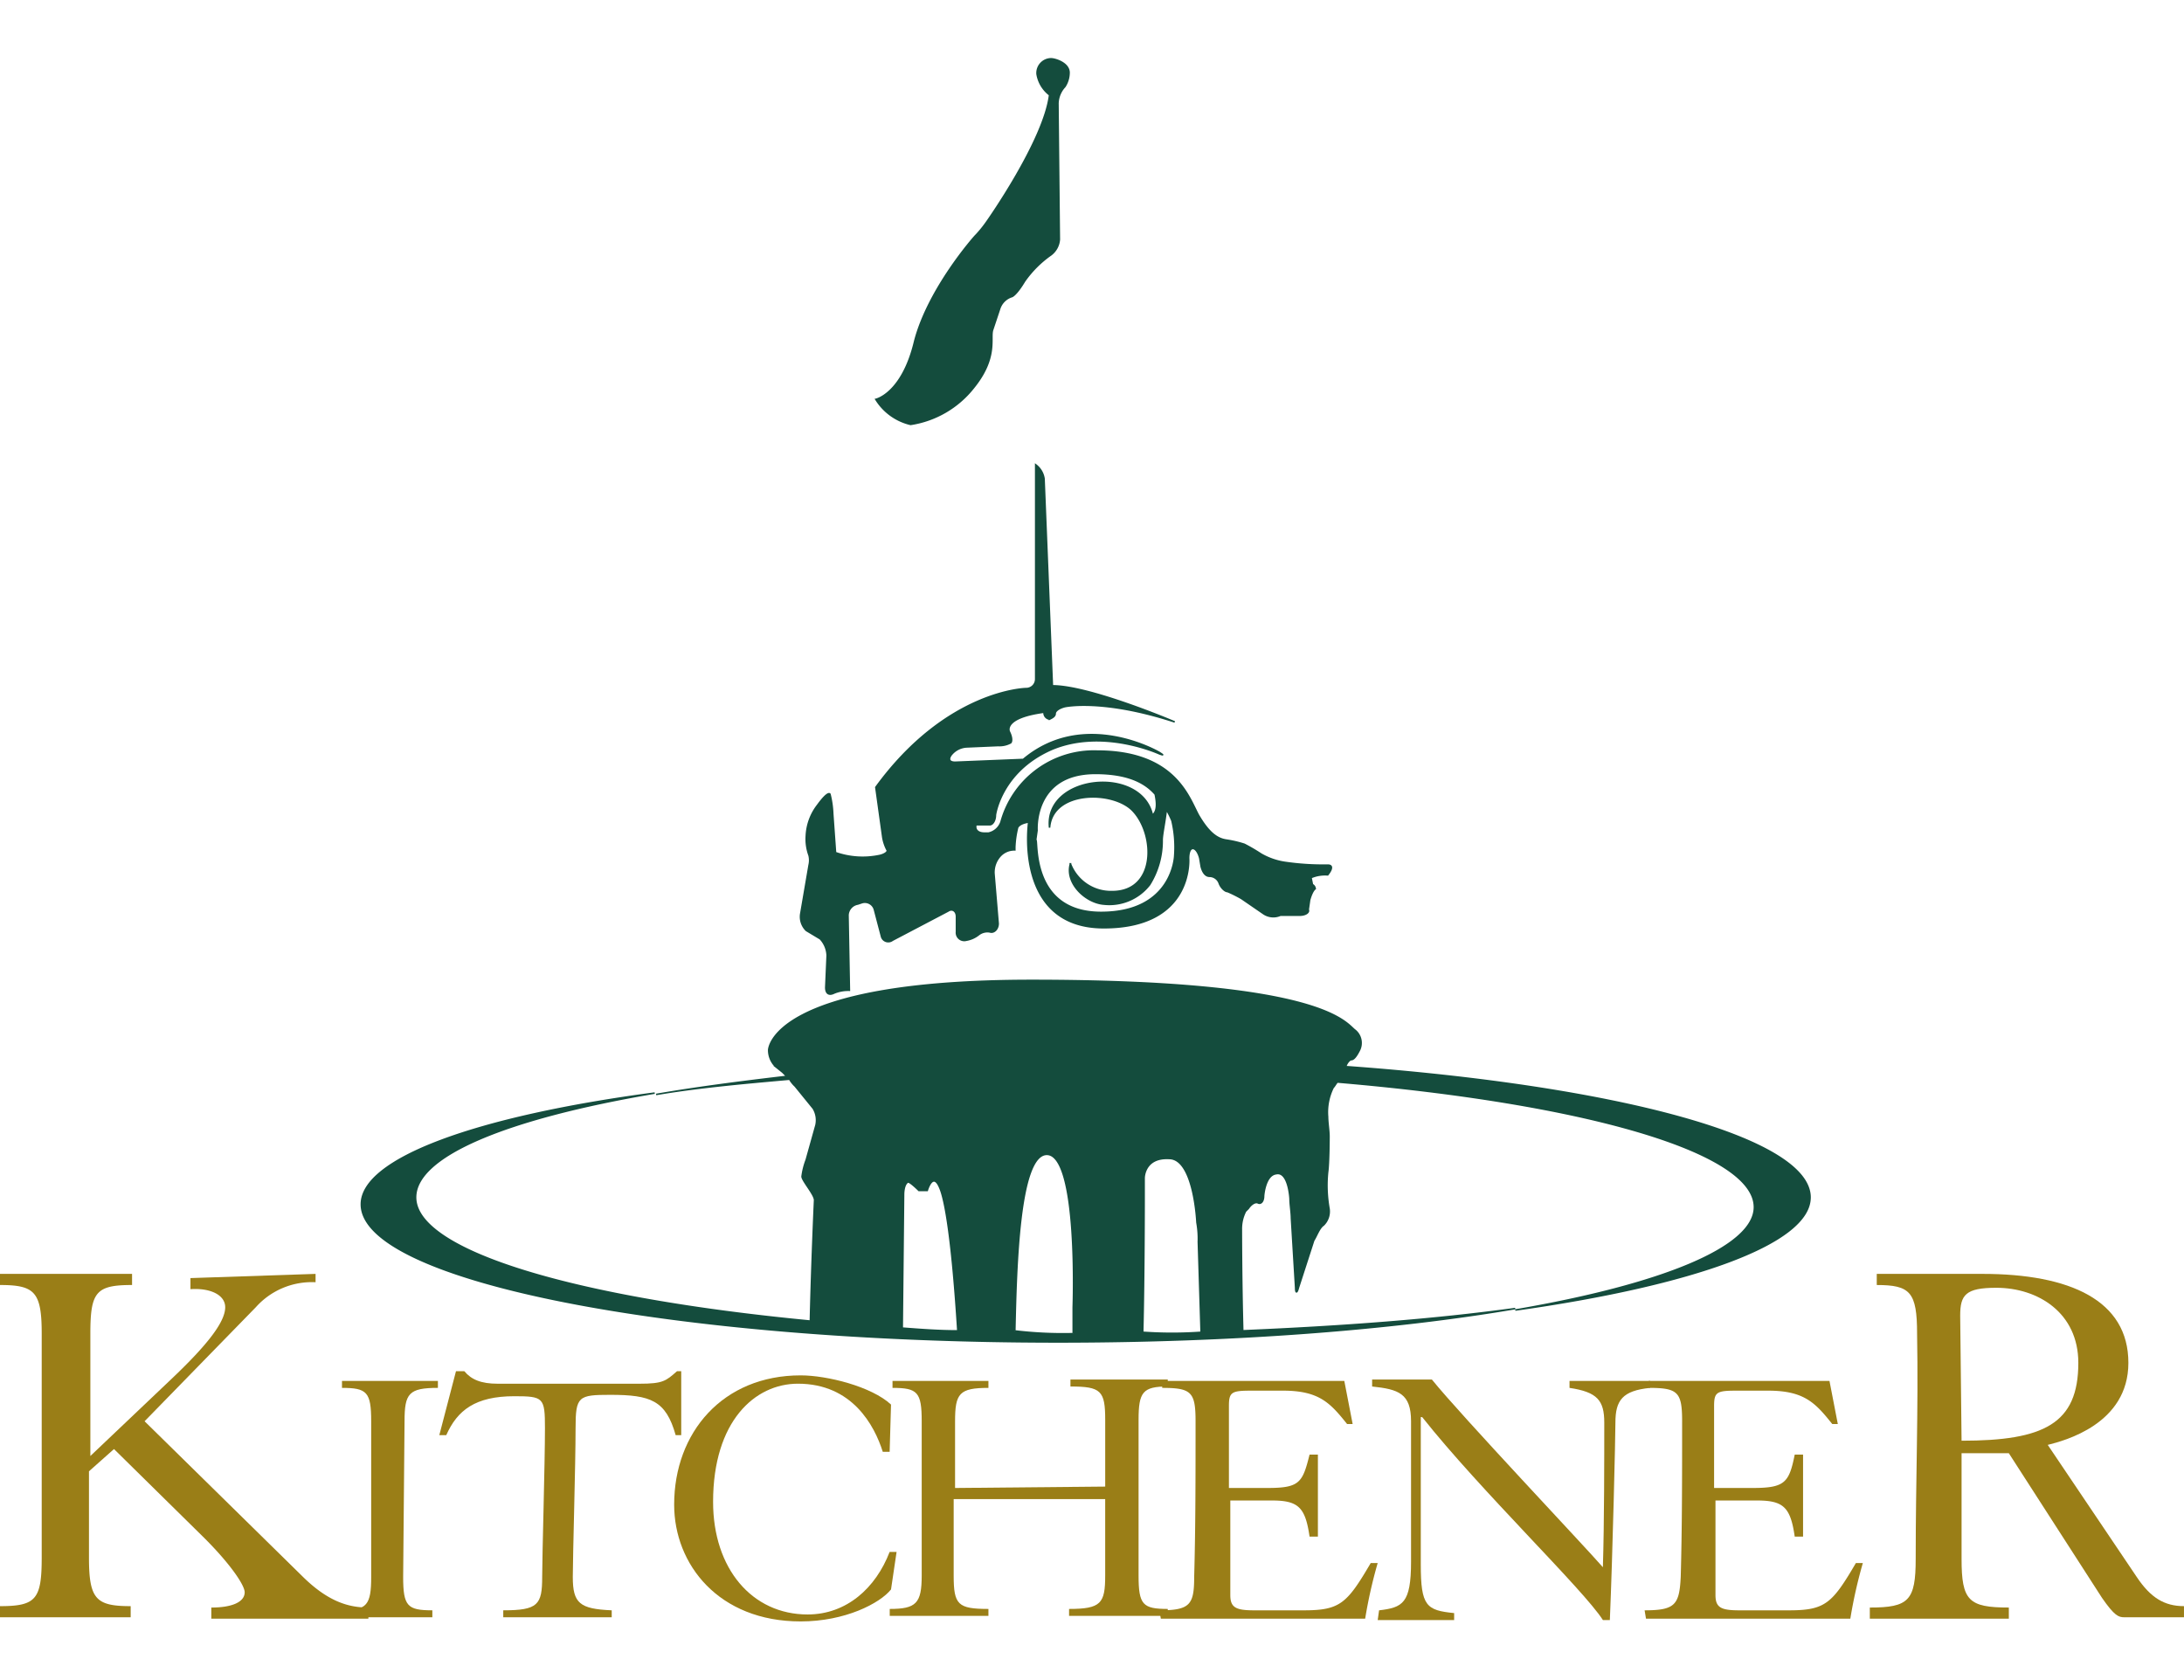 <svg xmlns="http://www.w3.org/2000/svg" xmlns:xlink="http://www.w3.org/1999/xlink" viewBox="771 -764 260 200">
  <defs>
    <style>
      .cls-1 {
        clip-path: url(#clip-logo);
      }

      .cls-2 {
        fill: #9a7e17;
      }

      .cls-3 {
        fill: #144c3d;
      }

      .cls-4 {
        fill: none;
        stroke: #144c3d;
        stroke-width: 0.184px;
      }
    </style>
    <clipPath id="clip-logo">
      <rect x="771" y="-764" width="260" height="200"/>
    </clipPath>
  </defs>
  <g id="logo" class="cls-1">
    <g id="Group_66" data-name="Group 66" transform="translate(723.6 -757.1)">
      <path id="Path_121" data-name="Path 121" class="cls-2" d="M84.968,87.5v.993a8.941,8.941,0,0,0-7.116,2.979l-13.24,13.571,18.7,18.37c3.144,3.144,5.627,3.806,7.944,3.806v1.324h-18.7V127.22c2.482,0,3.972-.662,3.972-1.82,0-.827-1.655-3.31-4.8-6.454L60.971,108.353,57.992,111v10.261c0,4.965.827,5.792,4.965,5.792v1.324H47.4v-1.324c4.3,0,4.965-.827,4.965-5.792V94.616c0-4.965-.827-5.792-4.965-5.792V87.5H63.122v1.324c-4.3,0-4.965.827-4.965,5.792V109.18l9.93-9.433c3.806-3.641,6.123-6.454,6.123-8.275,0-1.49-1.82-2.317-4.137-2.152V88" transform="translate(0 57.247)"/>
      <path id="Path_122" data-name="Path 122" class="cls-2" d="M79.282,118.535c0,3.475.5,3.972,3.475,3.972v.827H72v-.827c2.979,0,3.475-.662,3.475-3.972V100c0-3.475-.5-3.972-3.475-3.972V95.2H83.419v.827c-3.475,0-3.972.662-3.972,3.972" transform="translate(16.113 62.29)"/>
      <path id="Path_123" data-name="Path 123" class="cls-2" d="M107.8,94.5v7.613h-.662c-1.158-4.137-2.979-4.8-7.778-4.8-3.807,0-4.137.165-4.137,3.972,0,4.3-.331,15.226-.331,17.708,0,3.144.827,3.806,4.634,3.972v.827H86.613v-.827c4.137,0,4.634-.662,4.634-3.972,0-2.482.331-13.571.331-17.708,0-3.641-.165-3.807-3.641-3.807-4.634,0-6.785,1.655-8.109,4.634H79L80.986,94.5h.993c.827.993,1.986,1.49,3.972,1.49h16.881c2.813,0,3.144-.331,4.468-1.49" transform="translate(20.698 61.832)"/>
      <path id="Path_124" data-name="Path 124" class="cls-2" d="M120.725,103.9c-.993-3.145-3.641-8.109-10.1-8.109-5.13,0-10.1,4.468-10.1,14.067,0,7.944,4.634,13.405,11.254,13.405,4.634,0,8.109-3.145,9.764-7.447h.827l-.662,4.468c-1.324,1.655-5.461,3.807-10.757,3.807-9.764,0-15.06-6.785-15.06-13.9,0-8.606,5.792-15.391,15.06-15.391,3.145,0,8.44,1.324,10.757,3.475l-.165,5.627" transform="translate(31.767 62.028)"/>
      <path id="Path_125" data-name="Path 125" class="cls-2" d="M137.052,107.843V99.9c0-3.475-.5-3.972-4.138-3.972V95.1H144.5v.827c-2.979,0-3.476.662-3.476,3.972v18.536c0,3.475.5,3.972,3.476,3.972v.827h-11.75v-.827c3.806,0,4.3-.662,4.3-3.972v-9.1H119.013v9.1c0,3.475.5,3.972,4.137,3.972v.827H111.4v-.827c3.145,0,3.807-.662,3.807-3.972v-18.37c0-3.475-.5-3.972-3.475-3.972v-.827H123.15v.827c-3.475,0-3.972.662-3.972,3.972v7.944" transform="translate(41.92 62.225)"/>
      <path id="Path_126" data-name="Path 126" class="cls-2" d="M130.8,122.507c3.641,0,4.137-.662,4.137-3.972.165-5.792.165-12.081.165-18.536,0-3.475-.5-3.972-3.972-3.972V95.2h21.68l.993,5.13h-.662c-1.986-2.482-3.31-3.972-7.613-3.972h-3.806c-2.317,0-2.648.165-2.648,1.82v9.764h4.634c3.806,0,4.137-.662,4.965-3.972h.993v9.764h-.993c-.5-3.475-1.324-4.3-4.469-4.3h-4.965v11.254c0,1.49.662,1.82,2.814,1.82h5.958c4.3,0,5.13-.827,7.944-5.627h.828a56.654,56.654,0,0,0-1.49,6.62H130.966" transform="translate(54.627 62.29)"/>
      <path id="Path_127" data-name="Path 127" class="cls-2" d="M146.927,122.573c2.814-.331,3.807-.827,3.807-5.792V100.065c0-3.31-1.49-3.807-4.634-4.137V95.1h7.116c3.475,4.3,18.2,19.86,20.356,22.342.165-5.3.165-13.074.165-17.212,0-2.648-.827-3.641-4.137-4.137v-.827h9.6v.827c-3.31.331-4.137,1.49-4.137,4.137,0,1.655-.331,15.722-.662,23.5h-.828c-2.317-3.641-14.564-15.391-21.515-24.163h-.165v17.543c0,4.965.662,5.461,3.972,5.792v.827h-9.1" transform="translate(64.648 62.225)"/>
      <path id="Path_128" data-name="Path 128" class="cls-2" d="M165.7,122.507c3.641,0,4.137-.662,4.3-3.972.166-5.792.166-12.081.166-18.536,0-3.475-.5-3.972-3.972-3.972V95.2h21.515l.993,5.13h-.662c-1.986-2.482-3.31-3.972-7.613-3.972h-3.806c-2.317,0-2.648.165-2.648,1.82v9.764h4.634c3.806,0,4.3-.662,4.965-3.972h.993v9.764h-.993c-.5-3.475-1.324-4.3-4.469-4.3h-4.965v11.254c0,1.49.662,1.82,2.813,1.82h5.958c4.3,0,5.13-.827,7.944-5.627h.828a56.654,56.654,0,0,0-1.49,6.62H165.866" transform="translate(77.486 62.29)"/>
      <path id="Path_129" data-name="Path 129" class="cls-2" d="M192.823,107.36c9.764,0,13.9-1.986,13.9-9.268,0-5.958-4.8-8.937-9.764-8.937-3.641,0-4.3.827-4.3,3.31M181.9,127.22c4.634,0,5.462-.827,5.462-5.792,0-9.6.331-17.708.165-26.811,0-4.965-.827-5.792-4.8-5.792V87.5h12.578c10.426,0,17.377,3.145,17.377,10.592,0,7.282-7.613,9.268-9.6,9.764l10.592,15.722c1.655,2.482,3.31,3.475,5.627,3.475v1.324h-7.116c-.662,0-1.159-.165-2.648-2.317L198.45,108.849h-5.627v12.578c0,4.965.827,5.792,5.627,5.792v1.324H181.9Z" transform="translate(88.097 57.247)"/>
      <path id="Path_130" data-name="Path 130" class="cls-3" d="M161.446,101.717c8.606,0,8.771-6.785,8.771-6.785a13.686,13.686,0,0,0-.331-4.137,9.758,9.758,0,0,0-.662-1.324c-.165,1.489-.5,2.979-.5,3.641a9.845,9.845,0,0,1-1.489,5.3,6.069,6.069,0,0,1-5.462,2.317c-2.152-.165-4.634-2.482-3.972-4.8a5.174,5.174,0,0,0,4.965,3.31c5.3,0,5.13-6.785,2.482-9.6-2.317-2.482-9.6-2.482-9.93,1.986-.662-6.289,10.923-7.447,12.247-1.49.662-.5.5-1.655.331-2.482-1.158-1.324-3.144-2.482-7.116-2.482-7.447,0-6.951,6.785-6.951,6.785l-.165,1.159c.331-.331-.827,8.606,7.779,8.606m-35.086,2.151a2.274,2.274,0,0,1-.662-1.986l.993-5.792a2.462,2.462,0,0,0,0-1.159,5.633,5.633,0,0,1-.331-2.317,6.43,6.43,0,0,1,1.324-3.641c1.324-1.82,1.49-1.324,1.49-1.324a11.176,11.176,0,0,1,.331,2.317l.331,4.634a9.729,9.729,0,0,0,5.3.331c.662-.165.993-.5.827-.662a5,5,0,0,1-.5-1.49l-.827-5.958c8.44-11.585,17.874-11.75,17.874-11.75a1.131,1.131,0,0,0,1.158-1.159V48.426a2.522,2.522,0,0,1,.993,1.655l.993,24.659c4.468,0,14.564,4.3,14.564,4.3-8.606-2.813-13.074-1.82-13.074-1.82-.662.165-1.158.5-1.158.827s-.331.5-.662.662a.757.757,0,0,1-.662-.827c-4.965.662-4.137,2.317-4.137,2.317.331.662.331,1.159.165,1.324a2.8,2.8,0,0,1-1.49.331l-3.806.165a2.522,2.522,0,0,0-1.82.993c-.331.5-.165.827.5.827l8.109-.331c7.282-6.123,16.219-.827,16.219-.827.5.331.5.331,0,.165,0,0-6.785-3.144-12.909-.5-5.958,2.648-6.62,7.778-6.62,7.778,0,.662-.331,1.158-.662,1.158h-1.655c-.165.662.331.993.993.993h.5a2.02,2.02,0,0,0,1.489-1.324,11.473,11.473,0,0,1,11.419-8.44c9.268,0,10.923,5.461,12.081,7.613,1.158,1.986,2.152,2.813,3.31,2.979a13.833,13.833,0,0,1,2.152.5,21.1,21.1,0,0,1,1.986,1.159,8.055,8.055,0,0,0,2.813.993,31.37,31.37,0,0,0,5.13.331c.993,0,0,1.159,0,1.159a4.191,4.191,0,0,0-1.986.331l.166.827a.612.612,0,0,1,.331.5s-.331.165-.662,1.324l-.166,1.159c.166.331-.331.662-.993.662H182.8a2.089,2.089,0,0,1-1.986-.165l-2.648-1.82a15.309,15.309,0,0,0-1.655-.827c-.331,0-.827-.5-.993-.993a1.245,1.245,0,0,0-1.158-.827c-.5,0-.827-.5-.993-1.158l-.166-.993c-.166-.662-.5-1.159-.827-1.159s-.5.5-.5,1.159c0,0,.662,8.275-10.1,8.275s-8.937-12.578-8.937-12.578c-1.158.165-1.324.662-1.324.662a11.176,11.176,0,0,0-.331,2.317v.331a2.268,2.268,0,0,0-1.82.827,2.889,2.889,0,0,0-.662,1.986l.5,5.958c0,.662-.5,1.159-.993.993a1.679,1.679,0,0,0-1.324.331,3.251,3.251,0,0,1-1.49.662.931.931,0,0,1-1.158-.993v-1.82c0-.662-.5-.993-.993-.662l-6.62,3.475a.833.833,0,0,1-1.324-.5l-.827-3.145a1.184,1.184,0,0,0-1.49-.827l-.5.165a1.4,1.4,0,0,0-1.158,1.324l.165,8.937a4.391,4.391,0,0,0-1.82.331c-.662.331-.993,0-.993-.662l.165-3.806a3.053,3.053,0,0,0-.827-1.986Zm47,47.829-.331-10.757a10.926,10.926,0,0,0-.166-2.317s-.331-7.613-3.31-7.613c-2.979-.165-2.979,2.317-2.979,2.317v2.317s0,9.433-.166,16.053A48.654,48.654,0,0,0,173.362,151.7Zm-15.226.166v-3.145s.662-18.2-3.144-18.2c-3.31,0-3.641,13.405-3.807,21.018A47.737,47.737,0,0,0,158.136,151.863Zm-20.356-.662c2.152.165,4.3.331,6.62.331-.662-10.592-1.489-15.557-2.151-17.046-.827-1.986-1.49.331-1.49.331h-.993s-1.158-1.158-1.324-.993c-.331.165-.5.827-.5,1.49Zm108.071-15.557c0,5.462-13.9,10.426-35.086,13.405,17.377-2.979,28.466-7.447,28.466-12.247,0-6.62-20.356-12.412-49.65-14.895-.166.165-.331.5-.5.662a6.6,6.6,0,0,0-.662,3.475c0,.662.166,1.655.166,2.317,0,0,0,3.144-.166,4.3a15.892,15.892,0,0,0,.166,4.3,2.274,2.274,0,0,1-.662,1.986c-.5.331-.827,1.324-1.158,1.82l-1.821,5.627c-.166.662-.331.662-.331,0l-.5-8.275c0-.662-.166-1.655-.166-2.317,0,0-.166-3.31-1.655-2.979-1.324.165-1.489,2.648-1.489,2.648,0,.662-.331.993-.662.827s-.827.165-1.158.662l-.331.331a4.581,4.581,0,0,0-.5,2.152s0,5.958.166,12.081c11.916-.5,22.839-1.324,32.438-2.648-14.564,2.482-33.6,3.972-54.449,3.972-45.843,0-82.915-7.282-82.915-16.384,0-5.462,13.736-10.426,34.92-13.24-17.543,2.979-28.466,7.447-28.466,12.412,0,6.454,19.2,12.081,47,14.729.165-7.116.5-14.4.5-14.4,0-.662-1.49-2.317-1.49-2.813a8.728,8.728,0,0,1,.5-1.986l1.158-4.137a2.709,2.709,0,0,0-.331-1.986l-2.152-2.648a3.61,3.61,0,0,1-.662-.827c-5.627.5-11.088.993-15.888,1.82,4.8-.827,9.93-1.49,15.557-2.152l-.5-.5-.827-.662a2.741,2.741,0,0,1-.827-1.986s.165-8.275,31.279-8.275c35.086,0,37.4,5.13,38.561,5.958a1.955,1.955,0,0,1,.5,2.317c-.331.662-.662,1.158-.993,1.158-.166,0-.5.331-.662.827C222.681,122.4,245.851,128.528,245.851,135.644ZM157.143,3.41a3.053,3.053,0,0,0-.827,1.986l.165,16.219a2.522,2.522,0,0,1-.993,1.82,12.785,12.785,0,0,0-3.145,3.144c-.993,1.655-1.49,1.82-1.49,1.82a2.238,2.238,0,0,0-1.49,1.489l-.827,2.482c-.331.993.662,3.31-2.317,6.951a11.812,11.812,0,0,1-7.447,4.3,6.661,6.661,0,0,1-4.137-2.979s3.145-.662,4.634-6.951c1.655-6.289,7.116-12.412,7.116-12.412a14.407,14.407,0,0,0,1.49-1.82s6.785-9.6,7.447-15.06a3.9,3.9,0,0,1-1.49-2.482A1.694,1.694,0,0,1,155.488.1c.5,0,2.151.5,2.151,1.655A3.1,3.1,0,0,1,157.143,3.41Z" transform="translate(17.03 0)"/>
      <path id="Path_131" data-name="Path 131" class="cls-4" d="M161.446,101.717c8.606,0,8.771-6.785,8.771-6.785a13.686,13.686,0,0,0-.331-4.137,9.758,9.758,0,0,0-.662-1.324c-.165,1.489-.5,2.979-.5,3.641a9.845,9.845,0,0,1-1.489,5.3,6.069,6.069,0,0,1-5.462,2.317c-2.152-.165-4.634-2.482-3.972-4.8a5.174,5.174,0,0,0,4.965,3.31c5.3,0,5.13-6.785,2.482-9.6-2.317-2.482-9.6-2.482-9.93,1.986-.662-6.289,10.923-7.447,12.247-1.49.662-.5.5-1.655.331-2.482-1.158-1.324-3.144-2.482-7.116-2.482-7.447,0-6.951,6.785-6.951,6.785l-.165,1.159C154,92.78,152.84,101.717,161.446,101.717Zm-35.086,2.151a2.274,2.274,0,0,1-.662-1.986l.993-5.792a2.462,2.462,0,0,0,0-1.159,5.633,5.633,0,0,1-.331-2.317,6.43,6.43,0,0,1,1.324-3.641c1.324-1.82,1.49-1.324,1.49-1.324a11.176,11.176,0,0,1,.331,2.317l.331,4.634a9.729,9.729,0,0,0,5.3.331c.662-.165.993-.5.827-.662a5,5,0,0,1-.5-1.49l-.827-5.958c8.44-11.585,17.874-11.75,17.874-11.75a1.131,1.131,0,0,0,1.158-1.159V48.426a2.522,2.522,0,0,1,.993,1.655l.993,24.659c4.468,0,14.564,4.3,14.564,4.3-8.606-2.813-13.074-1.82-13.074-1.82-.662.165-1.158.5-1.158.827s-.331.5-.662.662a.757.757,0,0,1-.662-.827c-4.965.662-4.137,2.317-4.137,2.317.331.662.331,1.159.165,1.324a2.8,2.8,0,0,1-1.49.331l-3.806.165a2.522,2.522,0,0,0-1.82.993c-.331.5-.165.827.5.827l8.109-.331c7.282-6.123,16.219-.827,16.219-.827.5.331.5.331,0,.165,0,0-6.785-3.144-12.909-.5-5.958,2.648-6.62,7.778-6.62,7.778,0,.662-.331,1.158-.662,1.158h-1.655c-.165.662.331.993.993.993h.5a2.02,2.02,0,0,0,1.489-1.324,11.473,11.473,0,0,1,11.419-8.44c9.268,0,10.923,5.461,12.081,7.613,1.158,1.986,2.152,2.813,3.31,2.979a13.833,13.833,0,0,1,2.152.5,21.1,21.1,0,0,1,1.986,1.159,8.055,8.055,0,0,0,2.813.993,31.37,31.37,0,0,0,5.13.331c.993,0,0,1.159,0,1.159a4.191,4.191,0,0,0-1.986.331l.166.827a.612.612,0,0,1,.331.5s-.331.165-.662,1.324l-.166,1.159c.166.331-.331.662-.993.662H182.8a2.089,2.089,0,0,1-1.986-.165l-2.648-1.82a15.309,15.309,0,0,0-1.655-.827c-.331,0-.827-.5-.993-.993a1.245,1.245,0,0,0-1.158-.827c-.5,0-.827-.5-.993-1.158l-.166-.993c-.166-.662-.5-1.159-.827-1.159s-.5.5-.5,1.159c0,0,.662,8.275-10.1,8.275s-8.937-12.578-8.937-12.578c-1.158.165-1.324.662-1.324.662a11.176,11.176,0,0,0-.331,2.317v.331a2.268,2.268,0,0,0-1.82.827,2.889,2.889,0,0,0-.662,1.986l.5,5.958c0,.662-.5,1.159-.993.993a1.679,1.679,0,0,0-1.324.331,3.251,3.251,0,0,1-1.49.662.931.931,0,0,1-1.158-.993v-1.82c0-.662-.5-.993-.993-.662l-6.62,3.475a.833.833,0,0,1-1.324-.5l-.827-3.145a1.184,1.184,0,0,0-1.49-.827l-.5.165a1.4,1.4,0,0,0-1.158,1.324l.165,8.937a4.391,4.391,0,0,0-1.82.331c-.662.331-.993,0-.993-.662l.165-3.806a3.053,3.053,0,0,0-.827-1.986Zm47,47.829-.331-10.757a10.926,10.926,0,0,0-.166-2.317s-.331-7.613-3.31-7.613c-2.979-.165-2.979,2.317-2.979,2.317v2.317s0,9.433-.166,16.053A48.654,48.654,0,0,0,173.362,151.7Zm-15.226.166v-3.145s.662-18.2-3.144-18.2c-3.31,0-3.641,13.405-3.807,21.018A47.737,47.737,0,0,0,158.136,151.863Zm-20.356-.662c2.152.165,4.3.331,6.62.331-.662-10.592-1.489-15.557-2.151-17.046-.827-1.986-1.49.331-1.49.331h-.993s-1.158-1.158-1.324-.993c-.331.165-.5.827-.5,1.49Zm108.071-15.557c0,5.462-13.9,10.426-35.086,13.405,17.377-2.979,28.466-7.447,28.466-12.247,0-6.62-20.356-12.412-49.65-14.895-.166.165-.331.5-.5.662a6.6,6.6,0,0,0-.662,3.475c0,.662.166,1.655.166,2.317,0,0,0,3.144-.166,4.3a15.892,15.892,0,0,0,.166,4.3,2.274,2.274,0,0,1-.662,1.986c-.5.331-.827,1.324-1.158,1.82l-1.821,5.627c-.166.662-.331.662-.331,0l-.5-8.275c0-.662-.166-1.655-.166-2.317,0,0-.166-3.31-1.655-2.979-1.324.165-1.489,2.648-1.489,2.648,0,.662-.331.993-.662.827s-.827.165-1.158.662l-.331.331a4.581,4.581,0,0,0-.5,2.152s0,5.958.166,12.081c11.916-.5,22.839-1.324,32.438-2.648-14.564,2.482-33.6,3.972-54.449,3.972-45.843,0-82.915-7.282-82.915-16.384,0-5.462,13.736-10.426,34.92-13.24-17.543,2.979-28.466,7.447-28.466,12.412,0,6.454,19.2,12.081,47,14.729.165-7.116.5-14.4.5-14.4,0-.662-1.49-2.317-1.49-2.813a8.728,8.728,0,0,1,.5-1.986l1.158-4.137a2.709,2.709,0,0,0-.331-1.986l-2.152-2.648a3.61,3.61,0,0,1-.662-.827c-5.627.5-11.088.993-15.888,1.82,4.8-.827,9.93-1.49,15.557-2.152l-.5-.5-.827-.662a2.741,2.741,0,0,1-.827-1.986s.165-8.275,31.279-8.275c35.086,0,37.4,5.13,38.561,5.958a1.955,1.955,0,0,1,.5,2.317c-.331.662-.662,1.158-.993,1.158-.166,0-.5.331-.662.827C222.681,122.4,245.851,128.528,245.851,135.644ZM157.143,3.41a3.053,3.053,0,0,0-.827,1.986l.165,16.219a2.522,2.522,0,0,1-.993,1.82,12.785,12.785,0,0,0-3.145,3.144c-.993,1.655-1.49,1.82-1.49,1.82a2.238,2.238,0,0,0-1.49,1.489l-.827,2.482c-.331.993.662,3.31-2.317,6.951a11.812,11.812,0,0,1-7.447,4.3,6.661,6.661,0,0,1-4.137-2.979s3.145-.662,4.634-6.951c1.655-6.289,7.116-12.412,7.116-12.412a14.407,14.407,0,0,0,1.49-1.82s6.785-9.6,7.447-15.06a3.9,3.9,0,0,1-1.49-2.482A1.694,1.694,0,0,1,155.488.1c.5,0,2.151.5,2.151,1.655A3.1,3.1,0,0,1,157.143,3.41Z" transform="translate(17.03 0)"/>
    </g>
  </g>
</svg>
